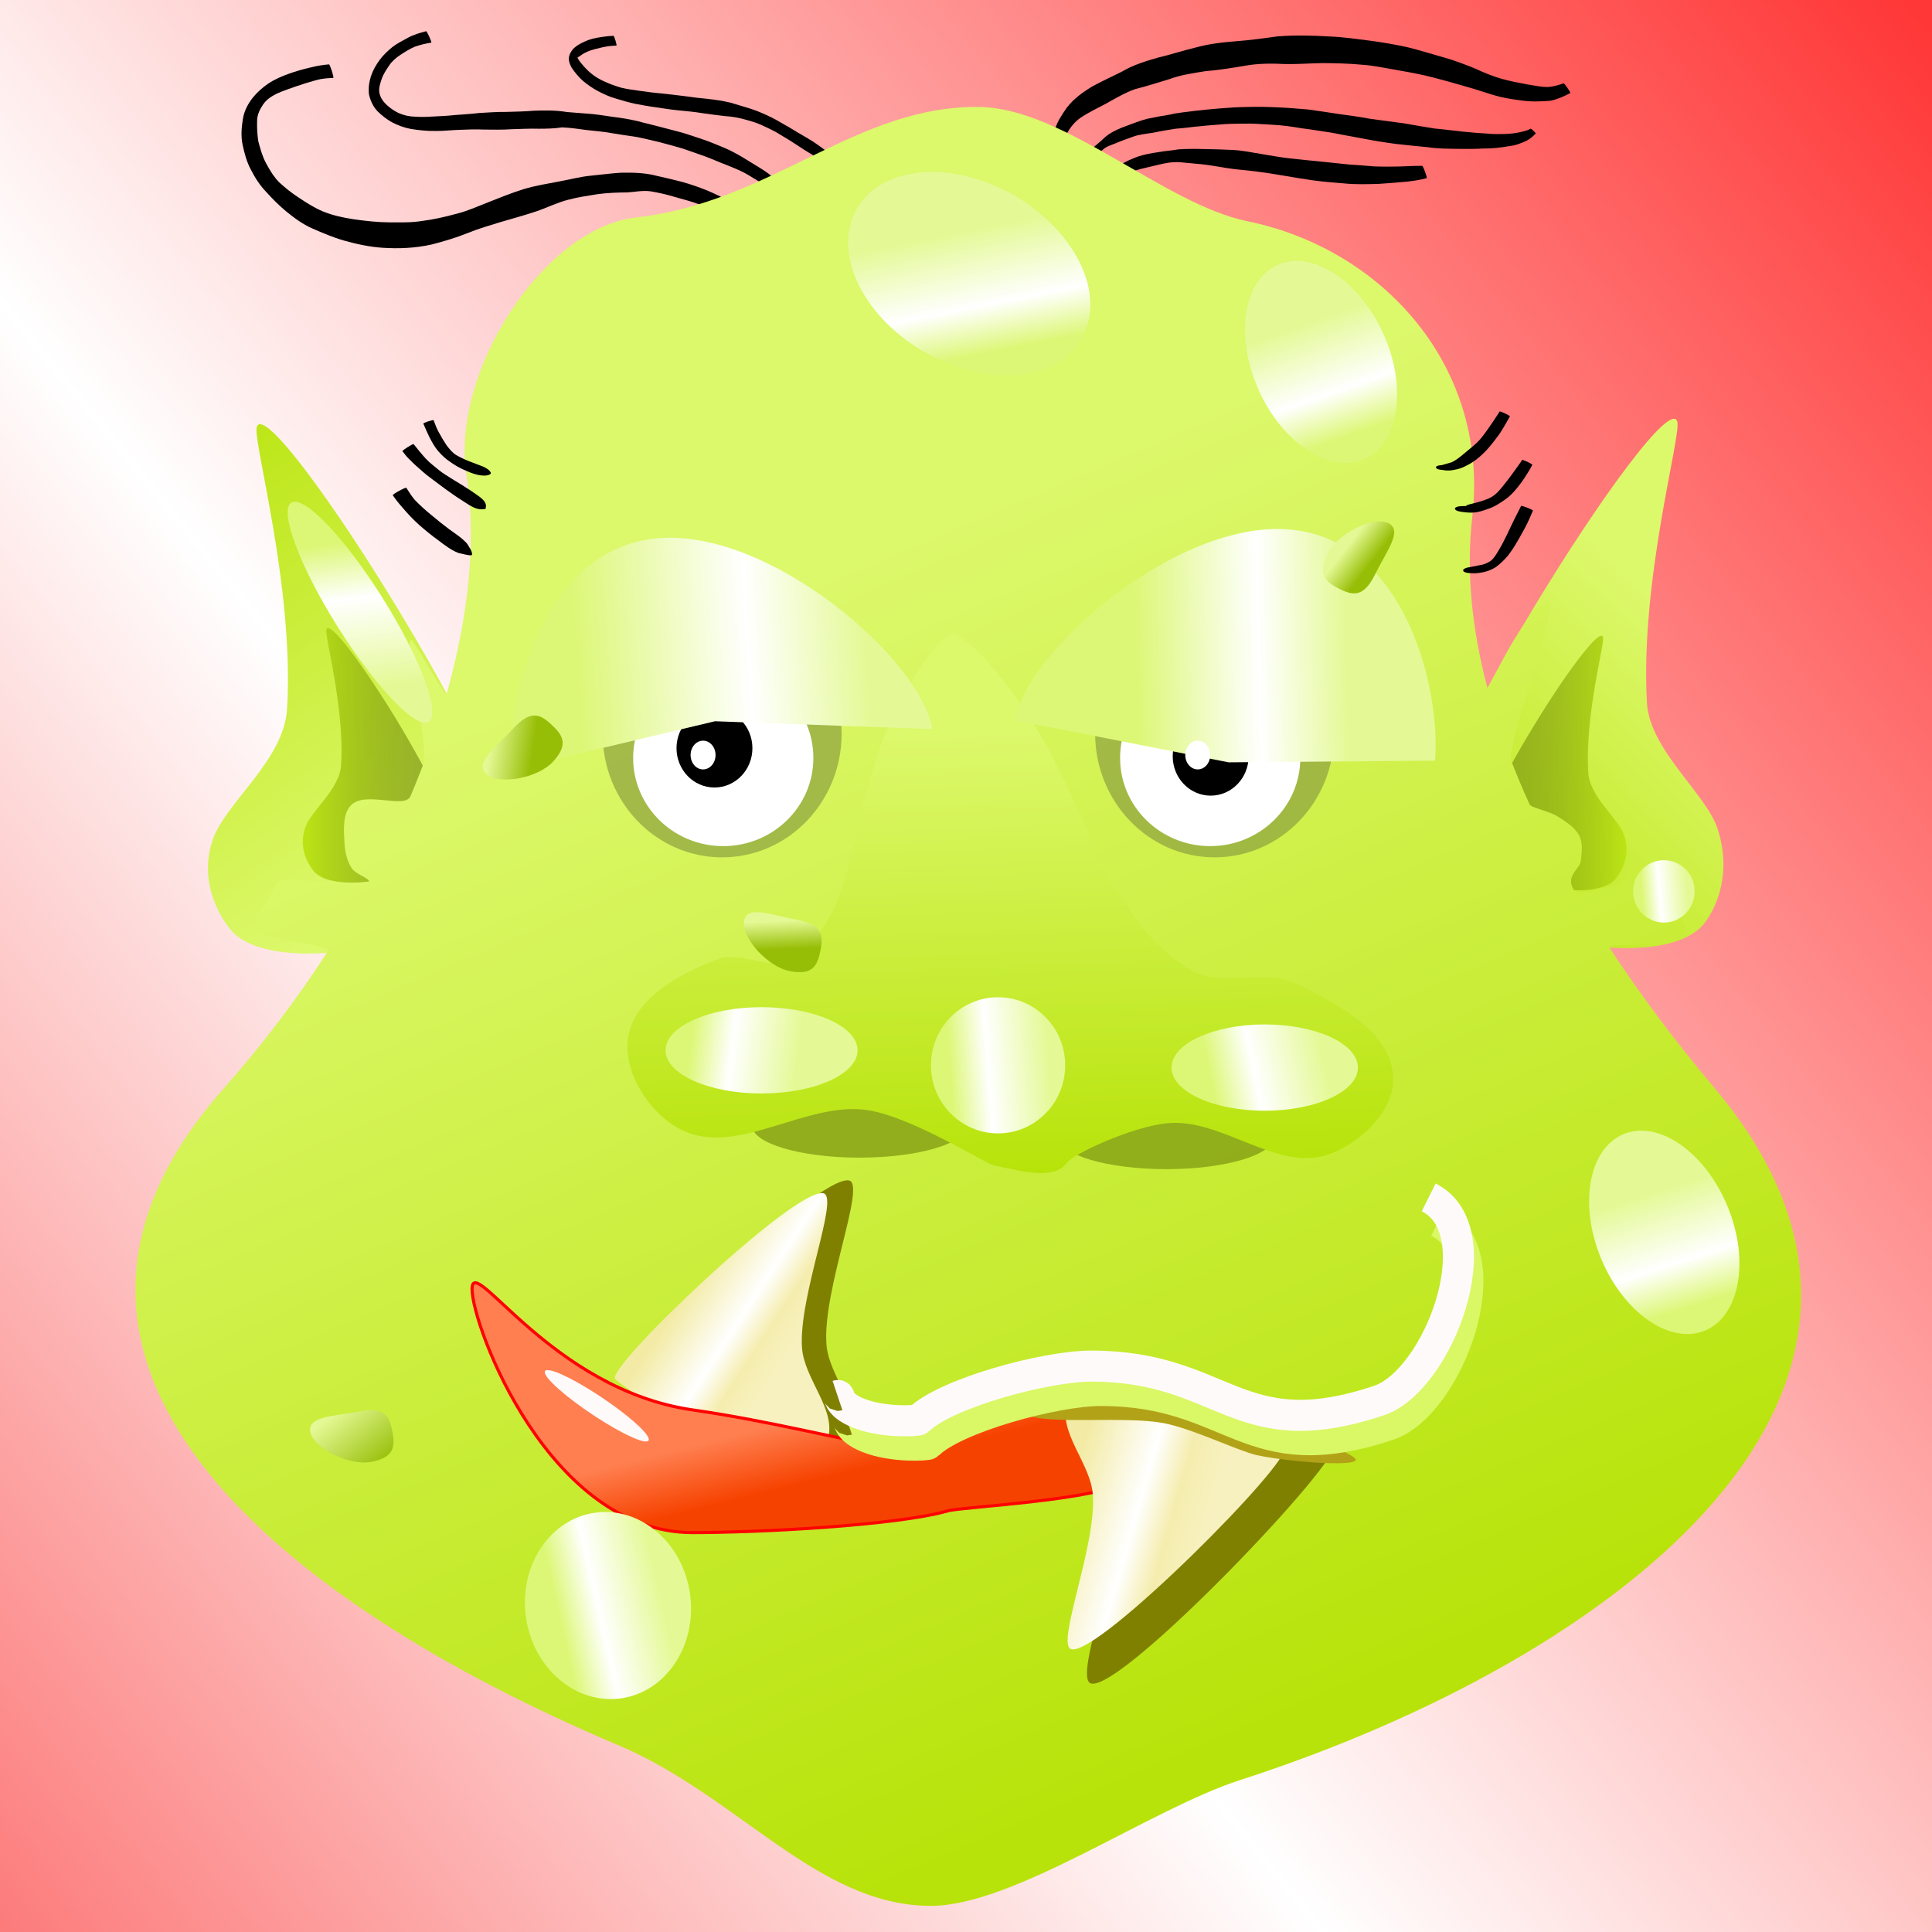 <?xml version="1.0" encoding="UTF-8"?>
<svg version="1.1" viewBox="0 0 128 128" xmlns="http://www.w3.org/2000/svg" xmlns:xlink="http://www.w3.org/1999/xlink">
<defs>
<linearGradient id="d">
<stop stop-color="#e4f995" offset="0"/>
<stop stop-color="#97be06" offset="1"/>
</linearGradient>
<linearGradient id="h">
<stop stop-color="#f3eba5" offset="0"/>
<stop stop-color="#fff" offset=".5"/>
<stop stop-color="#f5edae" offset=".75"/>
<stop stop-color="#f7f1bf" offset="1"/>
</linearGradient>
<linearGradient id="g">
<stop stop-color="#dcf775" offset="0"/>
<stop stop-color="#fff" offset=".386"/>
<stop stop-color="#e4f995" offset="1"/>
</linearGradient>
<linearGradient id="i">
<stop stop-color="#bce515" offset="0"/>
<stop stop-color="#60750b" stop-opacity=".518" offset="1"/>
</linearGradient>
<linearGradient id="e">
<stop stop-color="#b8e30a" offset="0"/>
<stop stop-color="#dcf86b" offset="1"/>
</linearGradient>
<filter id="k" x="-.276" y="-.267" width="1.552" height="1.533" color-interpolation-filters="sRGB">
<feGaussianBlur stdDeviation="0.782"/>
</filter>
<filter id="at" color-interpolation-filters="sRGB">
<feGaussianBlur stdDeviation="0.137"/>
</filter>
<filter id="as" color-interpolation-filters="sRGB">
<feGaussianBlur stdDeviation="0.114"/>
</filter>
<filter id="ar" color-interpolation-filters="sRGB">
<feGaussianBlur stdDeviation="0.131"/>
</filter>
<filter id="aq" color-interpolation-filters="sRGB">
<feGaussianBlur stdDeviation="0.137"/>
</filter>
<filter id="j" x="-.196" y="-.2" width="1.391" height="1.4" color-interpolation-filters="sRGB">
<feGaussianBlur stdDeviation="0.473"/>
</filter>
<filter id="f" x="-.248" y="-.253" width="1.496" height="1.506" color-interpolation-filters="sRGB">
<feGaussianBlur stdDeviation="0.599"/>
</filter>
<filter id="ap" x="-.11" y="-.09" width="1.22" height="1.18" color-interpolation-filters="sRGB">
<feGaussianBlur stdDeviation="0.336"/>
</filter>
<filter id="ao" color-interpolation-filters="sRGB">
<feGaussianBlur stdDeviation="0.264"/>
</filter>
<filter id="an" x="-.045" y="-.137" width="1.09" height="1.275" color-interpolation-filters="sRGB">
<feGaussianBlur stdDeviation="0.133"/>
</filter>
<filter id="am" x="-.067" y="-.187" width="1.135" height="1.375" color-interpolation-filters="sRGB">
<feGaussianBlur stdDeviation="0.562"/>
</filter>
<filter id="al" x="-.34" y="-.349" width="1.681" height="1.699" color-interpolation-filters="sRGB">
<feGaussianBlur stdDeviation="0.826"/>
</filter>
<filter id="ak" x="-.383" y="-.392" width="1.767" height="1.783" color-interpolation-filters="sRGB">
<feGaussianBlur stdDeviation="0.928"/>
</filter>
<filter id="aj" x="-.139" y="-.076" width="1.278" height="1.152" color-interpolation-filters="sRGB">
<feGaussianBlur stdDeviation="0.236"/>
</filter>
<filter id="ai" x="-.439" y="-.213" width="1.878" height="1.427" color-interpolation-filters="sRGB">
<feGaussianBlur stdDeviation="0.751"/>
</filter>
<filter id="ah" x="-.398" y="-.231" width="1.796" height="1.462" color-interpolation-filters="sRGB">
<feGaussianBlur stdDeviation="0.758"/>
</filter>
<filter id="ag" x="-.465" y="-.133" width="1.93" height="1.267" color-interpolation-filters="sRGB">
<feGaussianBlur stdDeviation="0.654"/>
</filter>
<filter id="af" x="-.461" y="-.228" width="1.922" height="1.456" color-interpolation-filters="sRGB">
<feGaussianBlur stdDeviation="0.798"/>
</filter>
<filter id="ae" x="-.486" y="-.222" width="1.972" height="1.444" color-interpolation-filters="sRGB">
<feGaussianBlur stdDeviation="0.798"/>
</filter>
<filter id="ad" x="-.467" y="-.227" width="1.933" height="1.453" color-interpolation-filters="sRGB">
<feGaussianBlur stdDeviation="0.798"/>
</filter>
<filter id="ac" x="-.307" y="-.314" width="1.614" height="1.627" color-interpolation-filters="sRGB">
<feGaussianBlur stdDeviation="0.742"/>
</filter>
<filter id="ab" x="-.366" y="-.374" width="1.732" height="1.748" color-interpolation-filters="sRGB">
<feGaussianBlur stdDeviation="0.886"/>
</filter>
<linearGradient id="o" x1="33.179" x2="32.653" y1="39.771" y2="25.686" gradientUnits="userSpaceOnUse" xlink:href="#e"/>
<linearGradient id="n" x1="19.055" x2="28.442" y1="23.798" y2="23.198" gradientTransform="translate(0 .339)" gradientUnits="userSpaceOnUse">
<stop stop-color="#dcf775" offset="0"/>
<stop stop-color="#fff" offset=".597"/>
<stop stop-color="#e4f995" offset="1"/>
</linearGradient>
<linearGradient id="m" x1="37.128" x2="43.948" y1="23.058" y2="22.883" gradientTransform="translate(-.087 -.437)" gradientUnits="userSpaceOnUse">
<stop stop-color="#dcf775" offset="0"/>
<stop stop-color="#fff" offset=".586"/>
<stop stop-color="#e4f995" offset="1"/>
</linearGradient>
<linearGradient id="a" x1="-18.299" x2="-15.004" y1="24.093" y2="24.271" gradientUnits="userSpaceOnUse" xlink:href="#g"/>
<linearGradient id="b" x1="-17.879" x2="-14.251" y1="24.271" y2="23.914" gradientUnits="userSpaceOnUse" xlink:href="#g"/>
<linearGradient id="c" x1="-18.221" x2="-13.908" y1="24.319" y2="23.979" gradientUnits="userSpaceOnUse" xlink:href="#g"/>
<linearGradient id="aa" x1="50.273" x2="49.382" y1="10.984" y2="11.192" gradientTransform="matrix(.374 -2.022 2.022 .374 10.063 94.578)" gradientUnits="userSpaceOnUse" xlink:href="#d"/>
<linearGradient id="z" x1="50.616" x2="49.459" y1="10.867" y2="11.642" gradientTransform="matrix(-1.52 -1.385 1.385 -1.52 94.341 72.122)" gradientUnits="userSpaceOnUse" xlink:href="#d"/>
<linearGradient id="y" x1="49.236" x2="50.162" y1="11.49" y2="11.676" gradientTransform="matrix(1.847 .904 -.904 1.847 8.572 -93.382)" gradientUnits="userSpaceOnUse" xlink:href="#d"/>
<linearGradient id="x" x1="50.245" x2="48.2" y1="10.336" y2="11.407" gradientTransform="matrix(-.405 -2.016 2.016 -.405 20.462 136.04)" gradientUnits="userSpaceOnUse" xlink:href="#d"/>
<linearGradient id="w" x1="34.937" x2="39.261" y1="50.194" y2="51.43" gradientTransform="matrix(2.056 0 0 2.056 -.99 -68.148)" gradientUnits="userSpaceOnUse" xlink:href="#h"/>
<linearGradient id="v" x1="21.498" x2="21.992" y1="48.927" y2="50.903" gradientTransform="matrix(2.056 0 0 2.056 -.99 -68.148)" gradientUnits="userSpaceOnUse">
<stop stop-color="#ff7f50" offset="0"/>
<stop stop-color="#f64200" offset="1"/>
</linearGradient>
<linearGradient id="u" x1="22.486" x2="25.699" y1="43.861" y2="45.961" gradientTransform="matrix(2.056 0 0 2.056 -.99 -68.148)" gradientUnits="userSpaceOnUse" xlink:href="#h"/>
<linearGradient id="t" x1="45.43" x2="29.879" y1="53.167" y2="16.823" gradientTransform="matrix(2.056 0 0 2.056 -3.505 -61.681)" gradientUnits="userSpaceOnUse" xlink:href="#e"/>
<linearGradient id="s" x1="10.235" x2="15.085" y1="26.355" y2="26.355" gradientTransform="matrix(-2.056 0 0 2.056 128.82 -67.64)" gradientUnits="userSpaceOnUse" xlink:href="#i"/>
<linearGradient id="r" x1="10.235" x2="15.085" y1="26.355" y2="26.355" gradientTransform="matrix(2.056 0 0 2.056 -.99 -68.148)" gradientUnits="userSpaceOnUse" xlink:href="#i"/>
<linearGradient id="q" x1="43.731" x2="53.093" y1="25.944" y2="16.463" gradientTransform="matrix(2.056 0 0 2.056 -3.505 -61.681)" gradientUnits="userSpaceOnUse" xlink:href="#e"/>
<linearGradient id="p" x1="5.015" x2="14.938" y1="13.095" y2="26.742" gradientTransform="matrix(2.056 0 0 2.056 -3.505 -61.681)" gradientUnits="userSpaceOnUse" xlink:href="#e"/>
<filter id="av" x="-.158" y="-.286" width="1.316" height="1.571">
<feGaussianBlur stdDeviation="0.618"/>
</filter>
<filter id="au" x="-.158" y="-.286" width="1.316" height="1.571">
<feGaussianBlur stdDeviation="0.618"/>
</filter>
<linearGradient id="l" x1="-13.097" x2="133.19" y1="127.26" y2="8.649" gradientUnits="userSpaceOnUse">
<stop stop-color="#fc6868" offset="0"/>
<stop stop-color="#fff" offset=".413"/>
<stop stop-color="#ff3737" offset="1"/>
</linearGradient>
</defs>
<g transform="translate(0,64)">
<rect transform="translate(0,-64)" x="-19.521" y="-1.483" width="157.16" height="131.71" color="#000000" fill="url(#l)"/>
<path d="m49.661-49.342c-0.254 0.047-0.5-0.035-0.741-0.108-0.42-0.135-0.823-0.309-1.231-0.475-0.45-0.232-0.93-0.406-1.413-0.554-0.518-0.191-1.053-0.326-1.583-0.477-0.524-0.162-1.062-0.279-1.603-0.371-0.525-0.068-1.032 0.045-1.522 0.075-0.659 0.005-1.315 0.027-1.968 0.115-0.648 0.103-1.3 0.196-1.934 0.366-0.742 0.184-1.424 0.535-2.147 0.779-0.788 0.261-1.588 0.482-2.385 0.713-0.716 0.222-1.439 0.429-2.133 0.713-0.78 0.314-1.582 0.553-2.395 0.763-1.069 0.24-2.159 0.289-3.25 0.219-0.876-0.056-1.734-0.245-2.576-0.481-0.719-0.207-1.405-0.502-2.089-0.8-0.648-0.282-1.215-0.709-1.759-1.152-0.46-0.387-0.886-0.812-1.288-1.259-0.42-0.435-0.747-0.94-1.019-1.477-0.283-0.524-0.433-1.099-0.558-1.677-0.112-0.564-0.066-1.137 0.026-1.699 0.085-0.517 0.32-0.966 0.636-1.376 0.293-0.369 0.643-0.68 1.03-0.947 0.419-0.283 0.886-0.483 1.359-0.656 0.471-0.169 0.952-0.307 1.44-0.419 0.407-0.103 0.818-0.174 1.236-0.208 0.063-0.02 0.35 0.875 0.287 0.895-0.373 0.021-0.751 0.041-1.113 0.144-0.454 0.125-0.906 0.264-1.352 0.417-0.434 0.153-0.871 0.298-1.29 0.488-0.341 0.175-0.664 0.379-0.886 0.701-0.213 0.317-0.389 0.655-0.404 1.046-0.019 0.469 0.007 0.938 0.076 1.403 0.134 0.5 0.268 1.001 0.517 1.459 0.242 0.45 0.505 0.885 0.863 1.256 0.411 0.379 0.847 0.726 1.318 1.03 0.517 0.343 1.04 0.681 1.617 0.916 0.64 0.256 1.315 0.402 1.995 0.505 0.801 0.115 1.603 0.204 2.414 0.207 0.669-0.003 1.384 0.027 2.093-0.088 0.793-0.097 1.574-0.28 2.345-0.489 0.72-0.179 1.398-0.492 2.087-0.761 0.77-0.305 1.539-0.615 2.33-0.862 0.789-0.24 1.601-0.362 2.409-0.52 0.684-0.124 1.359-0.309 2.054-0.374 0.678-0.069 1.356-0.156 2.036-0.198 0.789-0.011 1.576 0.01 2.343 0.215 0.563 0.119 1.119 0.261 1.677 0.401 0.551 0.153 1.09 0.345 1.622 0.554 0.488 0.209 0.968 0.432 1.43 0.694 0.373 0.222 0.737 0.455 1.065 0.74 0.168 0.151 0.347 0.308 0.396 0.54 0.005 0.004-0.056 0.076-0.061 0.072z" color="#000000"/>
<path d="m52.701-50.608c-0.227-0.016-0.433-0.1-0.623-0.221-0.257-0.161-0.486-0.36-0.744-0.52-0.303-0.193-0.607-0.388-0.925-0.555-0.356-0.2-0.694-0.431-1.053-0.626-0.402-0.224-0.838-0.374-1.259-0.555-0.48-0.18-0.945-0.395-1.428-0.57-0.489-0.168-0.973-0.347-1.464-0.511-0.495-0.135-0.986-0.283-1.483-0.409-0.509-0.117-1.014-0.247-1.526-0.348-0.554-0.082-1.108-0.158-1.659-0.254-0.555-0.109-1.12-0.139-1.68-0.209-0.537-0.077-1.073-0.149-1.615-0.176-0.514 0.081-1.006 0.089-1.532 0.091-0.611-0.019-1.221 0.016-1.832 0.033-0.607 0.042-1.216 0.028-1.823 0.022-0.538-0.025-1.077-0.005-1.615 0.018-0.522 0.013-1.04 0.082-1.562 0.075-0.566 0.009-1.123-0.044-1.679-0.138-0.428-0.085-0.837-0.232-1.223-0.433-0.356-0.202-0.679-0.452-0.97-0.74-0.294-0.314-0.459-0.689-0.558-1.101-0.055-0.418 0.006-0.828 0.132-1.227 0.132-0.39 0.332-0.74 0.576-1.069 0.239-0.324 0.531-0.597 0.841-0.852 0.316-0.242 0.67-0.422 1.019-0.61 0.378-0.21 0.797-0.327 1.213-0.438 0.053-0.024 0.397 0.732 0.344 0.756-0.38 0.057-0.752 0.151-1.115 0.277-0.328 0.148-0.634 0.337-0.933 0.536-0.282 0.187-0.545 0.407-0.735 0.691-0.191 0.284-0.391 0.573-0.501 0.9-0.099 0.294-0.205 0.597-0.155 0.912 0.054 0.299 0.229 0.561 0.443 0.772 0.248 0.234 0.534 0.436 0.843 0.581 0.345 0.146 0.699 0.23 1.077 0.236 0.383 0.025 0.762 0.02 1.12-0.006 0.507-0.031 1.015-0.042 1.519-0.102 0.539-0.044 1.079-0.069 1.616-0.136 0.6-0.035 1.201-0.078 1.803-0.071 0.61-0.02 1.219-0.027 1.827-0.08 0.727-0.028 1.465-0.031 2.184 0.088 0.558 0.046 1.117 0.083 1.675 0.132 0.574 0.058 1.139 0.164 1.712 0.233 0.569 0.079 1.134 0.183 1.686 0.342 0.515 0.128 1.031 0.252 1.542 0.392 0.51 0.14 1.028 0.251 1.526 0.429 0.509 0.16 1.016 0.331 1.512 0.527 0.487 0.204 0.987 0.384 1.448 0.643 0.418 0.214 0.811 0.474 1.213 0.716 0.36 0.22 0.724 0.436 1.063 0.688 0.276 0.234 0.561 0.458 0.837 0.692 0.221 0.205 0.478 0.368 0.697 0.576 0.151 0.149 0.287 0.311 0.315 0.529 0.005 0.006-0.086 0.077-0.091 0.07z" color="#000000"/>
<path d="m55.93-52.745c-0.25-0.009-0.485-0.057-0.714-0.16-0.3-0.166-0.588-0.355-0.877-0.538-0.338-0.188-0.669-0.389-0.997-0.593-0.324-0.205-0.642-0.419-0.964-0.627-0.312-0.2-0.638-0.378-0.951-0.575-0.325-0.179-0.662-0.333-0.999-0.488-0.35-0.164-0.727-0.259-1.098-0.365-0.424-0.119-0.857-0.19-1.297-0.217-0.506-0.06-1.012-0.124-1.517-0.197-0.499-0.085-1.003-0.128-1.506-0.178-0.511-0.048-1.018-0.127-1.525-0.204-0.481-0.063-0.957-0.152-1.433-0.242-0.432-0.094-0.855-0.218-1.277-0.349-0.411-0.112-0.791-0.299-1.169-0.49-0.353-0.194-0.684-0.422-0.993-0.681-0.285-0.261-0.536-0.556-0.748-0.879-0.252-0.483-0.252-0.767 0.09-1.212 0.287-0.296 0.653-0.462 1.029-0.61 0.362-0.128 0.74-0.183 1.119-0.232 0.18-0.024 0.361-0.034 0.542-0.045 0.046-0.014 0.242 0.636 0.196 0.65-0.166 0.007-0.332 0.011-0.496 0.034-0.337 0.046-0.667 0.13-0.997 0.215-0.304 0.088-0.605 0.199-0.859 0.393-0.036 0.025-0.072 0.052-0.109 0.076-0.03 0.019-0.059 0.039-0.092 0.05-0.01 0.003-0.031-0.021-0.029-0.011 0.026 0.126 0.117 0.248 0.194 0.346 0.215 0.262 0.44 0.516 0.702 0.733 0.273 0.226 0.578 0.406 0.903 0.548 0.35 0.16 0.717 0.288 1.085 0.4 0.414 0.099 0.835 0.158 1.257 0.213 0.475 0.068 0.951 0.132 1.429 0.171 0.51 0.054 1.019 0.113 1.528 0.178 0.504 0.072 1.008 0.135 1.514 0.179 0.517 0.06 1.034 0.135 1.541 0.257 0.434 0.136 0.872 0.255 1.305 0.395 0.391 0.128 0.771 0.284 1.144 0.458 0.353 0.164 0.694 0.35 1.027 0.551 0.329 0.18 0.65 0.374 0.968 0.573 0.338 0.196 0.679 0.388 1.01 0.598 0.318 0.213 0.629 0.436 0.933 0.669 0.283 0.189 0.564 0.381 0.84 0.579 0.157 0.143 0.298 0.325 0.374 0.525 0.007 0.006-0.076 0.107-0.083 0.101z" color="#000000"/>
<path d="m69.948-54.429c-0.244-0.292-0.134-0.66-0.054-0.992 0.153-0.535 0.47-0.985 0.779-1.438 0.453-0.595 1.061-1.03 1.694-1.414 0.657-0.361 1.343-0.665 2.01-1.006 0.725-0.429 1.54-0.67 2.343-0.904 0.825-0.192 1.63-0.459 2.452-0.658 0.892-0.252 1.824-0.357 2.746-0.428 0.913-0.071 1.819-0.193 2.726-0.321 1.143-0.087 2.29-0.063 3.433 0.007 0.908 0.031 1.806 0.17 2.705 0.28 0.864 0.119 1.724 0.262 2.575 0.457 0.777 0.201 1.544 0.434 2.315 0.656 0.713 0.199 1.402 0.464 2.087 0.744 0.567 0.265 1.142 0.501 1.743 0.672 0.558 0.152 1.126 0.265 1.695 0.368 0.343 0.05 0.685 0.126 1.031 0.158 0.205 0.019 0.305-0.007 0.199 0.018 0.401-6e-3 0.787-0.114 1.162-0.248 0.045-0.031 0.491 0.612 0.445 0.643-0.418 0.223-0.852 0.416-1.318 0.511-0.647 0.05-1.294 0.077-1.939-0.023-0.625-0.077-1.247-0.179-1.851-0.362-0.618-0.192-1.231-0.399-1.855-0.571-0.694-0.2-1.388-0.401-2.088-0.58-0.757-0.199-1.526-0.339-2.297-0.474-0.821-0.14-1.636-0.323-2.469-0.38-0.873-0.081-1.753-0.101-2.63-0.105-0.781 0.013-1.589 0.075-2.397 0.063-0.895-0.043-1.79-0.051-2.676 0.106-0.878 0.149-1.76 0.296-2.648 0.364-0.804 0.133-1.613 0.239-2.383 0.526-0.764 0.229-1.523 0.479-2.297 0.67-0.667 0.241-1.274 0.604-1.893 0.947-0.579 0.308-1.174 0.587-1.718 0.954-0.383 0.268-0.669 0.638-0.9 1.042-0.177 0.264-0.317 0.545-0.597 0.717 0 0.009-0.13 0.009-0.13 0z" color="#000000"/>
<path d="m71.966-53.535c0.018-0.135 0.098-0.26 0.17-0.373 0.149-0.209 0.353-0.369 0.548-0.533 0.263-0.206 0.479-0.453 0.752-0.647 0.363-0.242 0.763-0.414 1.172-0.563 0.455-0.161 0.901-0.35 1.368-0.472 0.511-0.108 1.025-0.206 1.542-0.285 0.533-0.133 1.084-0.166 1.626-0.246 0.557-0.059 1.113-0.121 1.672-0.163 0.58-0.043 1.161-0.089 1.743-0.094 0.709-0.023 1.419-0.009 2.128 0.025 0.662 0.026 1.323 0.086 1.983 0.141 0.675 0.096 1.351 0.189 2.024 0.299 0.712 0.089 1.418 0.196 2.124 0.322 0.728 0.109 1.46 0.189 2.188 0.294 0.686 0.121 1.372 0.239 2.06 0.347 0.628 0.053 1.251 0.144 1.878 0.207 0.54 0.057 1.082 0.096 1.624 0.13 0.361 0.037 0.765 0.032 1.145 0.023 0.368-0.018 0.735-0.047 1.091-0.143 0.215-0.043 0.416-0.101 0.607-0.208 0.023-0.024 0.359 0.296 0.336 0.32-0.176 0.177-0.366 0.348-0.587 0.468-0.372 0.175-0.753 0.325-1.166 0.366-0.555 0.1-1.115 0.164-1.681 0.158-0.573 0.031-1.147 0.035-1.721 0.024-0.664-0.01-1.329-0.009-1.988-0.108-0.709-0.068-1.418-0.139-2.126-0.219-0.738-0.099-1.475-0.215-2.205-0.36-0.693-0.119-1.381-0.261-2.072-0.388-0.665-0.097-1.328-0.211-1.996-0.293-0.617-0.109-1.237-0.191-1.862-0.228-0.498-0.022-0.995-0.065-1.49-0.077-0.565 0.008-1.13-0.001-1.694 0.033-0.55 0.047-1.102 0.08-1.651 0.141-0.538 0.039-1.071 0.135-1.611 0.163-0.501 0.082-1.002 0.159-1.498 0.266-0.454 0.078-0.918 0.107-1.354 0.272-0.38 0.139-0.763 0.269-1.134 0.429-0.291 0.123-0.599 0.197-0.837 0.418-0.202 0.163-0.399 0.342-0.643 0.44-0.128 0.056-0.259 0.118-0.393 0.154-0.003 0.005-0.073-0.037-0.07-0.042z" color="#000000"/>
<path d="m73.917-52.487c0.096-0.262 0.097-0.388 0.328-0.593 0.358-0.24 0.766-0.406 1.169-0.555 0.436-0.143 0.888-0.22 1.34-0.286 0.434-0.081 0.876-0.104 1.311-0.182 0.596-0.043 1.196-0.038 1.793-0.019 0.615 0.012 1.23 0.024 1.844 0.058 0.651 0.035 1.292 0.178 1.935 0.279 0.61 0.098 1.217 0.214 1.831 0.28 0.653 0.077 1.309 0.136 1.964 0.201 0.671 0.071 1.342 0.135 2.012 0.21 0.519 0.023 1.093 0.082 1.574 0.117 0.568 0.024 1.137 0.02 1.706 0.008 0.499-0.015 0.997-0.051 1.497-0.042 0.058-0.021 0.357 0.794 0.299 0.815-0.486 0.13-0.983 0.203-1.484 0.246-0.57 0.051-1.141 0.099-1.712 0.133-0.766 0.021-1.538 0.046-2.302-0.034-0.684-0.048-1.368-0.114-2.049-0.202-0.652-0.091-1.299-0.206-1.948-0.314-0.608-0.109-1.22-0.196-1.833-0.278-0.636-0.083-1.278-0.116-1.911-0.221-0.577-0.086-1.149-0.206-1.73-0.258-0.422-0.032-0.843-0.086-1.24-0.116-0.414-0.05-0.827-5e-3 -1.235 0.08-0.418 0.089-0.832 0.2-1.249 0.294-0.396 0.085-0.773 0.216-1.158 0.34-0.059 0.013-0.116 0.032-0.176 0.038-0.155 0.014-0.333-0.08-0.441 0.068-0.005 0.01-0.141-0.06-0.137-0.069z" color="#000000"/>
<path d="m15.118-2.611c-0.134-0.193-2.09-2.621-1.021-5.757 0.844-2.473 4.722-5.242 4.925-8.694 0.474-8.049-2.265-17.664-2.015-18.628 0.759-2.927 19.103 26.096 17.201 30-1.664 3.416-16.257 7.17-19.091 3.079z" color="#000000" fill="url(#p)"/>
<path d="m113.02-2.97c0.144-0.207 1.92-2.556 0.782-6.097-0.756-2.352-4.502-5.229-4.686-8.354-0.474-8.049 2.265-17.664 2.015-18.628-0.759-2.927-19.103 26.096-17.201 30 1.664 3.416 16.257 7.17 19.091 3.079z" color="#000000" fill="url(#q)"/>
<path d="m20.706-6.383c-0.065-0.093-1.013-1.26-0.495-2.768 0.409-1.189 2.289-2.52 2.388-4.18 0.23-3.869-1.098-8.492-0.977-8.955 0.368-1.407 9.261 12.546 8.339 14.423-0.807 1.642-7.882 3.447-9.255 1.48z" color="#000000" fill="url(#r)"/>
<path d="m107.12-5.875c0.065-0.093 1.013-1.26 0.495-2.768-0.409-1.189-2.289-2.52-2.388-4.18-0.23-3.869 1.098-8.492 0.977-8.955-0.368-1.407-9.261 12.546-8.339 14.423 0.807 1.642 7.882 3.447 9.255 1.48z" color="#000000" fill="url(#s)"/>
<path d="m113.62 8.122c16.831 19.964-6.543 37.771-31.49 45.823-5.918 1.91-14.945 8.321-20.453 8.324-7.493 0.005-12.797-7.297-20.695-10.637-22.692-9.595-42.139-25.441-26.167-43.511 2.628-2.974 4.935-6.041 6.925-9.128 0.246-0.382-5.44-0.99-5.203-1.373 0.301-0.486 1.537-2.635 1.822-3.122 0.381-0.651 5.734 0.584 6.087-0.066 0.115-0.212-0.872-0.501-1.141-0.905-0.33-0.496-0.458-1.125-0.485-1.72-0.038-0.843-0.143-1.905 0.467-2.49 0.95-0.911 3.543 0.292 3.907-0.565 0.125-0.295 0.248-0.589 0.367-0.883 0.156-0.384 0.307-0.766 0.452-1.147 0.504-1.318-1.208-7.066-0.824-8.345 0.086-0.286 2.324 3.876 2.404 3.592 1.532-5.444 1.961-10.449 1.312-14.51-1.067-6.68 5.021-16.362 11.26-17.057 8.99-1.002 14.554-7.455 22.772-7.314 5.588 0.096 12.199 6.441 17.706 7.569 9.017 1.847 16.041 9.674 14.9 19.583-0.418 3.627-0.028 7.442 0.998 11.33 0.173-0.037 2.797-5.974 4.147-5.578 0.284 0.884-2.911 9.522-2.567 10.41 0.373 0.961 0.779 1.925 1.217 2.887 0.108 0.237 1.298 0.441 1.869 0.808 0.546 0.352 1.163 0.724 1.444 1.31 0.226 0.471 0.141 1.044 0.093 1.564-0.063 0.67-1.043 1.001-0.491 1.958 0.234 0.406 1.591 0.007 2.749-0.246 0.8-0.175 1.378-2.154 1.55-1.874 0.165 0.267 3.547 4.212 3.041 5.054-0.614 1.022-5.195 0.569-4.984 0.891 2.101 3.208 4.471 6.352 7.011 9.365z" color="#000000" fill="url(#t)"/>
<path transform="matrix(1.515 0 0 .818 166.63 -17.825)" d="m-67.707 34.718c0 1.433-2.102 2.595-4.695 2.595-2.593 0-4.695-1.162-4.695-2.595s2.102-2.595 4.695-2.595c2.593 0 4.695 1.162 4.695 2.595z" color="#000000" fill="#85a016" filter="url(#au)" opacity=".905"/>
<path transform="matrix(1.515 0 0 .818 186.96 -17.063)" d="m-67.707 34.718c0 1.433-2.102 2.595-4.695 2.595-2.593 0-4.695-1.162-4.695-2.595s2.102-2.595 4.695-2.595c2.593 0 4.695 1.162 4.695 2.595z" color="#000000" fill="#85a016" filter="url(#av)" opacity=".905"/>
<path transform="matrix(2.056 0 0 2.056 -.99 -68.148)" d="m42.238 33.712c1.3 0.623 3.046 1.539 3.138 2.978 0.069 1.081-1.036 2.148-2.054 2.518-1.661 0.604-3.449-1.16-5.209-0.997-1.159 0.107-3.056 1.001-3.252 1.275-0.449 0.631-1.701 0.193-2.312 0.098-0.296-0.046-2.626-1.56-4.099-1.791-2.002-0.314-4.25 1.549-6.047 0.613-1.015-0.529-1.873-1.872-1.674-2.999 0.22-1.246 1.69-2.032 2.873-2.481 0.746-0.283 1.731 0.413 2.393-0.032 1.926-1.295 1.76-3.46 2.714-6.412 0.72-2.227 2.086-4.059 2.485-4.059 0.338 0 1.89 1.536 3.047 3.699 1.657 3.099 2.18 5.605 4.555 7.122 0.976 0.623 2.398-0.033 3.442 0.467z" color="#000000" fill="url(#o)" filter="url(#aq)"/>
<path transform="matrix(2.33 0 0 2.33 77.639 -76.863)" d="m-9.39 26.378c0 1.945-1.521 3.521-3.398 3.521-1.877 0-3.398-1.577-3.398-3.521s1.521-3.521 3.398-3.521c1.877 0 3.398 1.577 3.398 3.521z" color="#000000" fill="#8b9f3f" filter="url(#k)" opacity=".832"/>
<path transform="matrix(2.33 0 0 2.33 110.27 -76.863)" d="m-9.39 26.378c0 1.945-1.521 3.521-3.398 3.521-1.877 0-3.398-1.577-3.398-3.521s1.521-3.521 3.398-3.521c1.877 0 3.398 1.577 3.398 3.521z" color="#000000" fill="#8b9f3f" filter="url(#k)" opacity=".832"/>
<path transform="matrix(2.056 0 0 2.056 81.069 -63.321)" d="m-13.22 24.093c0 1.569-1.3 2.842-2.904 2.842s-2.904-1.272-2.904-2.842 1.3-2.842 2.904-2.842 2.904 1.272 2.904 2.842z" color="#000000" fill="#fff"/>
<path transform="matrix(2.056 0 0 2.056 113.33 -63.321)" d="m-13.22 24.093c0 1.569-1.3 2.842-2.904 2.842s-2.904-1.272-2.904-2.842 1.3-2.842 2.904-2.842 2.904 1.272 2.904 2.842z" color="#000000" fill="#fff"/>
<path transform="matrix(2.056 0 0 2.056 57.035 -78.208)" d="m-3.495 31.02c0 0.7-0.548 1.267-1.223 1.267s-1.223-0.567-1.223-1.267c0-0.7 0.548-1.267 1.223-1.267s1.223 0.567 1.223 1.267z" color="#000000"/>
<path transform="matrix(2.056 0 0 2.056 41.056 -68.656)" d="m3.089 26.595c0 0.256-0.18 0.463-0.402 0.463-0.222 0-0.402-0.207-0.402-0.463s0.18-0.463 0.402-0.463c0.222 0 0.402 0.207 0.402 0.463z" color="#000000" fill="#fff"/>
<path transform="matrix(2.056 0 0 2.056 -.99 -68.148)" d="m16.995 26.81c-0.191-2.302 0.957-7.138 4.698-7.449 3.631-0.302 8.493 3.931 8.829 6.151l-7-0.253z" color="#000000" fill="url(#n)" filter="url(#as)"/>
<path transform="matrix(2.056 0 0 2.056 89.91 -77.669)" d="m-3.495 31.02c0 0.7-0.548 1.267-1.223 1.267s-1.223-0.567-1.223-1.267c0-0.7 0.548-1.267 1.223-1.267s1.223 0.567 1.223 1.267z" color="#000000"/>
<path transform="matrix(2.056 0 0 2.056 -.99 -68.148)" d="m46.723 26.528c0.191-2.302-0.957-7.138-4.698-7.449-3.631-0.302-8.493 3.931-8.829 6.151l6.877 1.353z" color="#000000" fill="url(#m)" filter="url(#at)"/>
<path transform="matrix(2.19 0 0 1.006 85.768 -18.651)" d="m-13.22 24.093c0 1.569-1.3 2.842-2.904 2.842s-2.904-1.272-2.904-2.842 1.3-2.842 2.904-2.842 2.904 1.272 2.904 2.842z" color="#000000" fill="url(#a)" filter="url(#ac)"/>
<path transform="matrix(2.126 0 0 1.006 118.07 -17.507)" d="m-13.22 24.093c0 1.569-1.3 2.842-2.904 2.842s-2.904-1.272-2.904-2.842 1.3-2.842 2.904-2.842 2.904 1.272 2.904 2.842z" color="#000000" fill="url(#b)" filter="url(#ab)"/>
<path transform="matrix(1.531 0 0 1.587 90.811 -31.656)" d="m-13.22 24.093c0 1.569-1.3 2.842-2.904 2.842s-2.904-1.272-2.904-2.842 1.3-2.842 2.904-2.842 2.904 1.272 2.904 2.842z" color="#000000" fill="url(#c)" filter="url(#f)"/>
<path transform="matrix(2.056 0 0 2.056 73.829 -68.656)" d="m3.089 26.595c0 0.256-0.18 0.463-0.402 0.463-0.222 0-0.402-0.207-0.402-0.463s0.18-0.463 0.402-0.463c0.222 0 0.402 0.207 0.402 0.463z" color="#000000" fill="#fff"/>
<path transform="matrix(1.44 -1.952 1.283 .946 11.299 -37.881)" d="m-13.22 24.093c0 1.569-1.3 2.842-2.904 2.842s-2.904-1.272-2.904-2.842 1.3-2.842 2.904-2.842 2.904 1.272 2.904 2.842z" color="#000000" fill="url(#a)" filter="url(#ah)"/>
<path transform="matrix(-.928 -2.241 1.473 -.61 59.81 -3.791)" d="m-13.22 24.093c0 1.569-1.3 2.842-2.904 2.842s-2.904-1.272-2.904-2.842 1.3-2.842 2.904-2.842 2.904 1.272 2.904 2.842z" color="#000000" fill="url(#a)" filter="url(#ai)"/>
<path transform="matrix(-.363 -2.558 1.165 -.534 26.125 24.988)" d="m-13.22 24.093c0 1.569-1.3 2.842-2.904 2.842s-2.904-1.272-2.904-2.842 1.3-2.842 2.904-2.842 2.904 1.272 2.904 2.842z" color="#000000" fill="url(#a)" filter="url(#ag)"/>
<path transform="matrix(-1.496 -2.241 2.374 -.61 -17.106 -67.305)" d="m-13.22 24.093c0 1.569-1.3 2.842-2.904 2.842s-2.904-1.272-2.904-2.842 1.3-2.842 2.904-2.842 2.904 1.272 2.904 2.842z" color="#000000" fill="url(#a)" filter="url(#ad)"/>
<path transform="matrix(1.568 -2.501 .527 .33 116.47 -71.727)" d="m-13.22 24.093c0 1.569-1.3 2.842-2.904 2.842s-2.904-1.272-2.904-2.842 1.3-2.842 2.904-2.842 2.904 1.272 2.904 2.842z" color="#000000" fill="url(#b)" filter="url(#j)"/>
<path transform="matrix(1.568 2.501 .527 -.33 36.44 24.842)" d="m-13.22 24.093c0 1.569-1.3 2.842-2.904 2.842s-2.904-1.272-2.904-2.842 1.3-2.842 2.904-2.842 2.904 1.272 2.904 2.842z" color="#000000" fill="url(#b)" filter="url(#j)"/>
<path transform="matrix(.701 0 0 .727 28.557 -22.206)" d="m-13.22 24.093c0 1.569-1.3 2.842-2.904 2.842s-2.904-1.272-2.904-2.842 1.3-2.842 2.904-2.842 2.904 1.272 2.904 2.842z" color="#000000" fill="url(#c)" filter="url(#f)"/>
<path transform="matrix(.701 0 0 .727 121.54 -22.46)" d="m-13.22 24.093c0 1.569-1.3 2.842-2.904 2.842s-2.904-1.272-2.904-2.842 1.3-2.842 2.904-2.842 2.904 1.272 2.904 2.842z" color="#000000" fill="url(#c)" filter="url(#f)"/>
<path transform="matrix(1.245 -.077 .268 4.331 78.976 -118.01)" d="m-13.22 24.093c0 1.569-1.3 2.842-2.904 2.842s-2.904-1.272-2.904-2.842 1.3-2.842 2.904-2.842 2.904 1.272 2.904 2.842z" color="#000000" fill="url(#c)" filter="url(#f)"/>
<path transform="matrix(.688 -2.326 1.529 .452 14.877 -89.163)" d="m-13.22 24.093c0 1.569-1.3 2.842-2.904 2.842s-2.904-1.272-2.904-2.842 1.3-2.842 2.904-2.842 2.904 1.272 2.904 2.842z" color="#000000" fill="url(#a)" filter="url(#ae)"/>
<path transform="matrix(-.991 -2.214 1.455 -.651 36.488 -60.035)" d="m-13.22 24.093c0 1.569-1.3 2.842-2.904 2.842s-2.904-1.272-2.904-2.842 1.3-2.842 2.904-2.842 2.904 1.272 2.904 2.842z" color="#000000" fill="url(#a)" filter="url(#af)"/>
<path transform="matrix(2.056 0 0 2.056 -.99 -68.148)" d="m27.982 48.468c-0.144 0.432-0.517 0.481-0.844 0.507-2.291 0.181-5.838-2.065-6.395-2.58-0.374-0.346 6.155-6.57 7.102-6.337 0.548 0.135-0.85 3.493-0.734 5.26 0.071 1.087 1.207 2.142 0.871 3.15z" color="#000000" fill="#808000" filter="url(#ap)"/>
<path transform="matrix(2.056 0 0 2.056 -.99 -68.148)" d="m35.498 47.277c0.154-0.462 0.555-0.492 0.902-0.542 1.105-0.159 2.428 0.537 3.734 0.918 1.536 0.448 2.999 0.625 3.321 0.923 0.4 0.37-6.799 7.941-7.811 7.692-0.585-0.144 0.909-3.735 0.785-5.623-0.076-1.162-1.291-2.29-0.931-3.368z" color="#000000" fill="#808000" filter="url(#ao)"/>
<path d="m54.825 31.394c-0.28 0.839-1.004 0.934-1.639 0.985-4.451 0.351-11.34-4.011-12.422-5.011-0.727-0.672 11.956-12.762 13.795-12.309 1.064 0.262-1.651 6.786-1.426 10.217 0.139 2.112 2.345 4.161 1.692 6.119z" color="#000000" fill="url(#u)"/>
<path d="m62.587 31.187c0.41-0.586 0.792-0.863 1.794-1.226 2.01-0.728 6.699-1.424 6.673-0.932-0.018 0.35 4.968 3.748 3.517 5.071-1.391 1.268-10.855 1.735-11.754 1.994-3.357 0.968-12.499 1.445-16.935 1.445-9.471 0-14.608-13.677-14.608-16.133 0-2.455 5.234 6.655 14.608 8.003 5.231 0.752 9.882 1.993 13.153 2.506 1.547 0.242 3.006 0.052 3.551-0.727z" color="#000000" fill="url(#v)" stroke="#f00" stroke-linecap="round" stroke-width=".206"/>
<path d="m70.715 28.932c0.28-0.839 1.006-0.91 1.639-0.985 4.407-0.518 11.609 3.023 12.691 4.023 0.727 0.672-12.225 13.75-14.064 13.297-1.064-0.262 1.651-6.786 1.426-10.217-0.139-2.112-2.345-4.161-1.692-6.119z" color="#000000" fill="url(#w)"/>
<path transform="matrix(2.29 0 0 2.056 -8.778 -68.148)" d="m33.343 47.212c0.136-0.408 1.535-0.517 2.326-0.479 2.561 0.122 6.825 1.776 7.351 2.262 0.354 0.327-1.927 0.135-2.821-0.086-0.517-0.127-1.663-0.754-2.539-0.994-1.406-0.385-4.635 0.248-4.317-0.704z" color="#000000" fill="#b2a217" filter="url(#an)"/>
<path transform="matrix(2.056 0 0 2.056 -.99 -68.148)" d="m27.775 47.775c0.117-0.039-0.06 0.273 0.678 0.566 0.823 0.327 1.91 0.245 1.941 0.214 0.847-0.847 4.067-1.73 5.56-1.73 4.317 0 4.696 2.636 9.266 1.112 1.927-0.642 3.731-5.486 1.606-6.548" fill="none" filter="url(#ar)" stroke="#daf766" stroke-width="1px"/>
<path transform="matrix(2.056 0 0 2.056 -.99 -68.148)" d="m27.469 46.989c0.117-0.039-0.06 0.273 0.678 0.566 0.823 0.327 1.91 0.245 1.941 0.214 0.847-0.847 4.067-1.73 5.56-1.73 4.317 0 4.696 2.636 9.266 1.112 1.927-0.642 3.731-5.486 1.606-6.548" fill="none" filter="url(#am)" stroke="#fffafa" stroke-width="1px"/>
<path transform="matrix(1.89 0 0 1.629 108.93 -17.046)" d="m-13.22 24.093c0 1.569-1.3 2.842-2.904 2.842s-2.904-1.272-2.904-2.842 1.3-2.842 2.904-2.842 2.904 1.272 2.904 2.842z" color="#000000" fill="url(#b)" filter="url(#ak)"/>
<path transform="matrix(1.873 -.255 .295 2.165 63.374 -13.902)" d="m-13.22 24.093c0 1.569-1.3 2.842-2.904 2.842s-2.904-1.272-2.904-2.842 1.3-2.842 2.904-2.842 2.904 1.272 2.904 2.842z" color="#000000" fill="url(#b)" filter="url(#al)"/>
<path transform="matrix(1.474 .97 -.15 .644 60.962 20.57)" d="m-9.143 30.517c0 0.546-1.023 0.988-2.286 0.988s-2.286-0.443-2.286-0.988 1.023-0.988 2.286-0.988 2.286 0.443 2.286 0.988z" color="#000000" fill="#fffafa" filter="url(#aj)" stroke="#fffafa" stroke-linecap="round" stroke-width=".1"/>
<path d="m23.723 29.529c1.548-0.311 2.029 0.102 2.243 1.168 0.214 1.066 0.229 1.833-1.318 2.144-1.548 0.311-3.873-0.898-4.088-1.964-0.214-1.066 1.615-1.037 3.162-1.349z" color="#000000" fill="url(#x)"/>
<path d="m91.134-26.006c-0.694 1.418-1.315 1.548-2.292 1.07-0.977-0.478-1.594-0.933-0.9-2.35 0.694-1.418 3.068-2.528 4.045-2.05 0.977 0.478-0.159 1.913-0.853 3.33z" color="#000000" fill="url(#y)"/>
<path d="m33.954-15.683c1.063-1.166 1.696-1.118 2.5-0.385 0.804 0.733 1.269 1.342 0.206 2.508-1.063 1.166-3.654 1.568-4.457 0.835-0.804-0.733 0.688-1.792 1.752-2.958z" color="#000000" fill="url(#z)"/>
<path d="m52.734-3.072c1.552 0.287 1.845 0.85 1.647 1.919-0.198 1.069-0.469 1.786-2.021 1.499-1.552-0.287-3.261-2.275-3.063-3.344 0.198-1.069 1.885-0.362 3.437-0.075z" color="#000000" fill="url(#aa)"/>
<path d="m95.139-33.077c0.102-0.091 0.258-0.093 0.388-0.108 0.211-0.066 0.427-0.121 0.64-0.184 0.29-0.131 0.535-0.333 0.778-0.535 0.302-0.261 0.621-0.499 0.912-0.772 0.281-0.277 0.507-0.599 0.735-0.919 0.228-0.322 0.449-0.649 0.662-0.981 0.032-0.053 0.065-0.106 0.097-0.16 0.023-0.048 0.706 0.273 0.683 0.321-0.032 0.058-0.063 0.116-0.095 0.174-0.203 0.358-0.408 0.716-0.641 1.056-0.253 0.347-0.521 0.685-0.806 1.006-0.304 0.316-0.629 0.614-1.004 0.845-0.336 0.199-0.687 0.384-1.076 0.449-0.258 0.062-0.541 0.082-0.802 0.028-0.15-0.017-0.313-0.024-0.443-0.108-0.008 2e-3 -0.036-0.108-0.028-0.11z" color="#000000"/>
<path d="m96.426-30.369c0.152-0.098 0.342-0.095 0.517-0.101 0.017-3.56e-4 0.192-0.002 0.211-0.009 0.01-0.004-9e-3 -0.028 8.57e-4 -0.034 0.103-0.058 0.271-0.084 0.384-0.118 0.303-0.08 0.607-0.152 0.899-0.267 0.293-0.095 0.546-0.258 0.765-0.473 0.26-0.272 0.488-0.569 0.717-0.867 0.244-0.324 0.482-0.652 0.718-0.982 0.141-0.201 0.073-0.099 0.204-0.306 0.023-0.048 0.701 0.273 0.678 0.321-0.127 0.237-0.062 0.118-0.194 0.357-0.223 0.357-0.442 0.717-0.709 1.044-0.265 0.337-0.551 0.661-0.906 0.906-0.298 0.205-0.599 0.408-0.935 0.546-0.32 0.117-0.642 0.239-0.979 0.294-0.326 0.043-0.649 0.017-0.973-0.035-0.151-0.026-0.345-0.044-0.435-0.184-0.006-0.003 0.031-0.094 0.038-0.091z" color="#000000"/>
<path d="m96.936-26.25c0.12-0.128 0.288-0.15 0.454-0.178 0.235-0.042 0.469-0.088 0.702-0.138 0.244-0.033 0.455-0.138 0.66-0.267 0.233-0.177 0.366-0.428 0.516-0.67 0.197-0.324 0.373-0.66 0.538-1.001 0.193-0.395 0.373-0.797 0.571-1.191 0.129-0.263 0.265-0.522 0.399-0.782 0.022-0.056 0.807 0.251 0.785 0.306-0.118 0.272-0.232 0.545-0.36 0.813-0.198 0.402-0.42 0.791-0.643 1.179-0.205 0.36-0.428 0.71-0.688 1.034-0.226 0.262-0.484 0.504-0.761 0.713-0.249 0.16-0.519 0.27-0.808 0.336-0.26 0.05-0.518 0.094-0.784 0.071-0.189-0.005-0.39-0.006-0.553-0.115-0.008 2e-3 -0.036-0.108-0.028-0.11z" color="#000000"/>
<path d="m32.473-32.577c-0.247 0.129-0.54 0.092-0.804 0.04-0.347-0.074-0.67-0.22-0.992-0.364-0.307-0.141-0.595-0.311-0.868-0.51-0.299-0.196-0.555-0.444-0.788-0.713-0.246-0.291-0.426-0.629-0.597-0.967-0.134-0.277-0.254-0.562-0.377-0.844-0.016-0.048 0.664-0.275 0.68-0.226 0.1 0.272 0.201 0.542 0.342 0.796 0.16 0.3 0.333 0.591 0.523 0.872 0.179 0.24 0.37 0.475 0.625 0.638 0.265 0.158 0.546 0.286 0.833 0.402 0.309 0.128 0.625 0.232 0.935 0.356 0.213 0.102 0.438 0.206 0.54 0.431 0.006 0.004-0.045 0.093-0.051 0.089z" color="#000000"/>
<path d="m32.117-30.274c-0.377 0.067-0.665-0.057-0.991-0.241-0.371-0.243-0.751-0.472-1.114-0.727-0.34-0.237-0.675-0.48-1.004-0.731-0.315-0.246-0.647-0.468-0.948-0.732-0.324-0.281-0.646-0.562-0.944-0.87-0.169-0.16-0.311-0.346-0.453-0.53-0.033-0.052 0.707-0.521 0.74-0.469 0.137 0.167 0.277 0.332 0.408 0.503 0.257 0.303 0.509 0.606 0.824 0.852 0.294 0.24 0.579 0.494 0.905 0.69 0.347 0.221 0.697 0.439 1.05 0.651 0.38 0.231 0.75 0.477 1.111 0.738 0.203 0.156 0.459 0.339 0.496 0.618 0.009 0.069-0.027 0.139-0.011 0.207 0.003 0.005-0.067 0.047-0.07 0.042z" color="#000000"/>
<path d="m31.22-27.208c-0.288-2.61e-4 -0.565-0.103-0.847-0.155-0.493-0.196-0.921-0.522-1.338-0.844-0.439-0.314-0.856-0.657-1.261-1.012-0.387-0.349-0.747-0.724-1.081-1.123-0.243-0.266-0.465-0.55-0.67-0.846-0.035-0.064 0.864-0.554 0.899-0.491 0.177 0.267 0.34 0.544 0.549 0.789 0.338 0.352 0.699 0.679 1.078 0.987 0.397 0.335 0.8 0.661 1.217 0.972 0.413 0.296 0.851 0.574 1.189 0.96 0.119 0.221 0.321 0.448 0.324 0.707 0.004 0.004-0.054 0.061-0.058 0.057z" color="#000000"/>
</g>
</svg>
